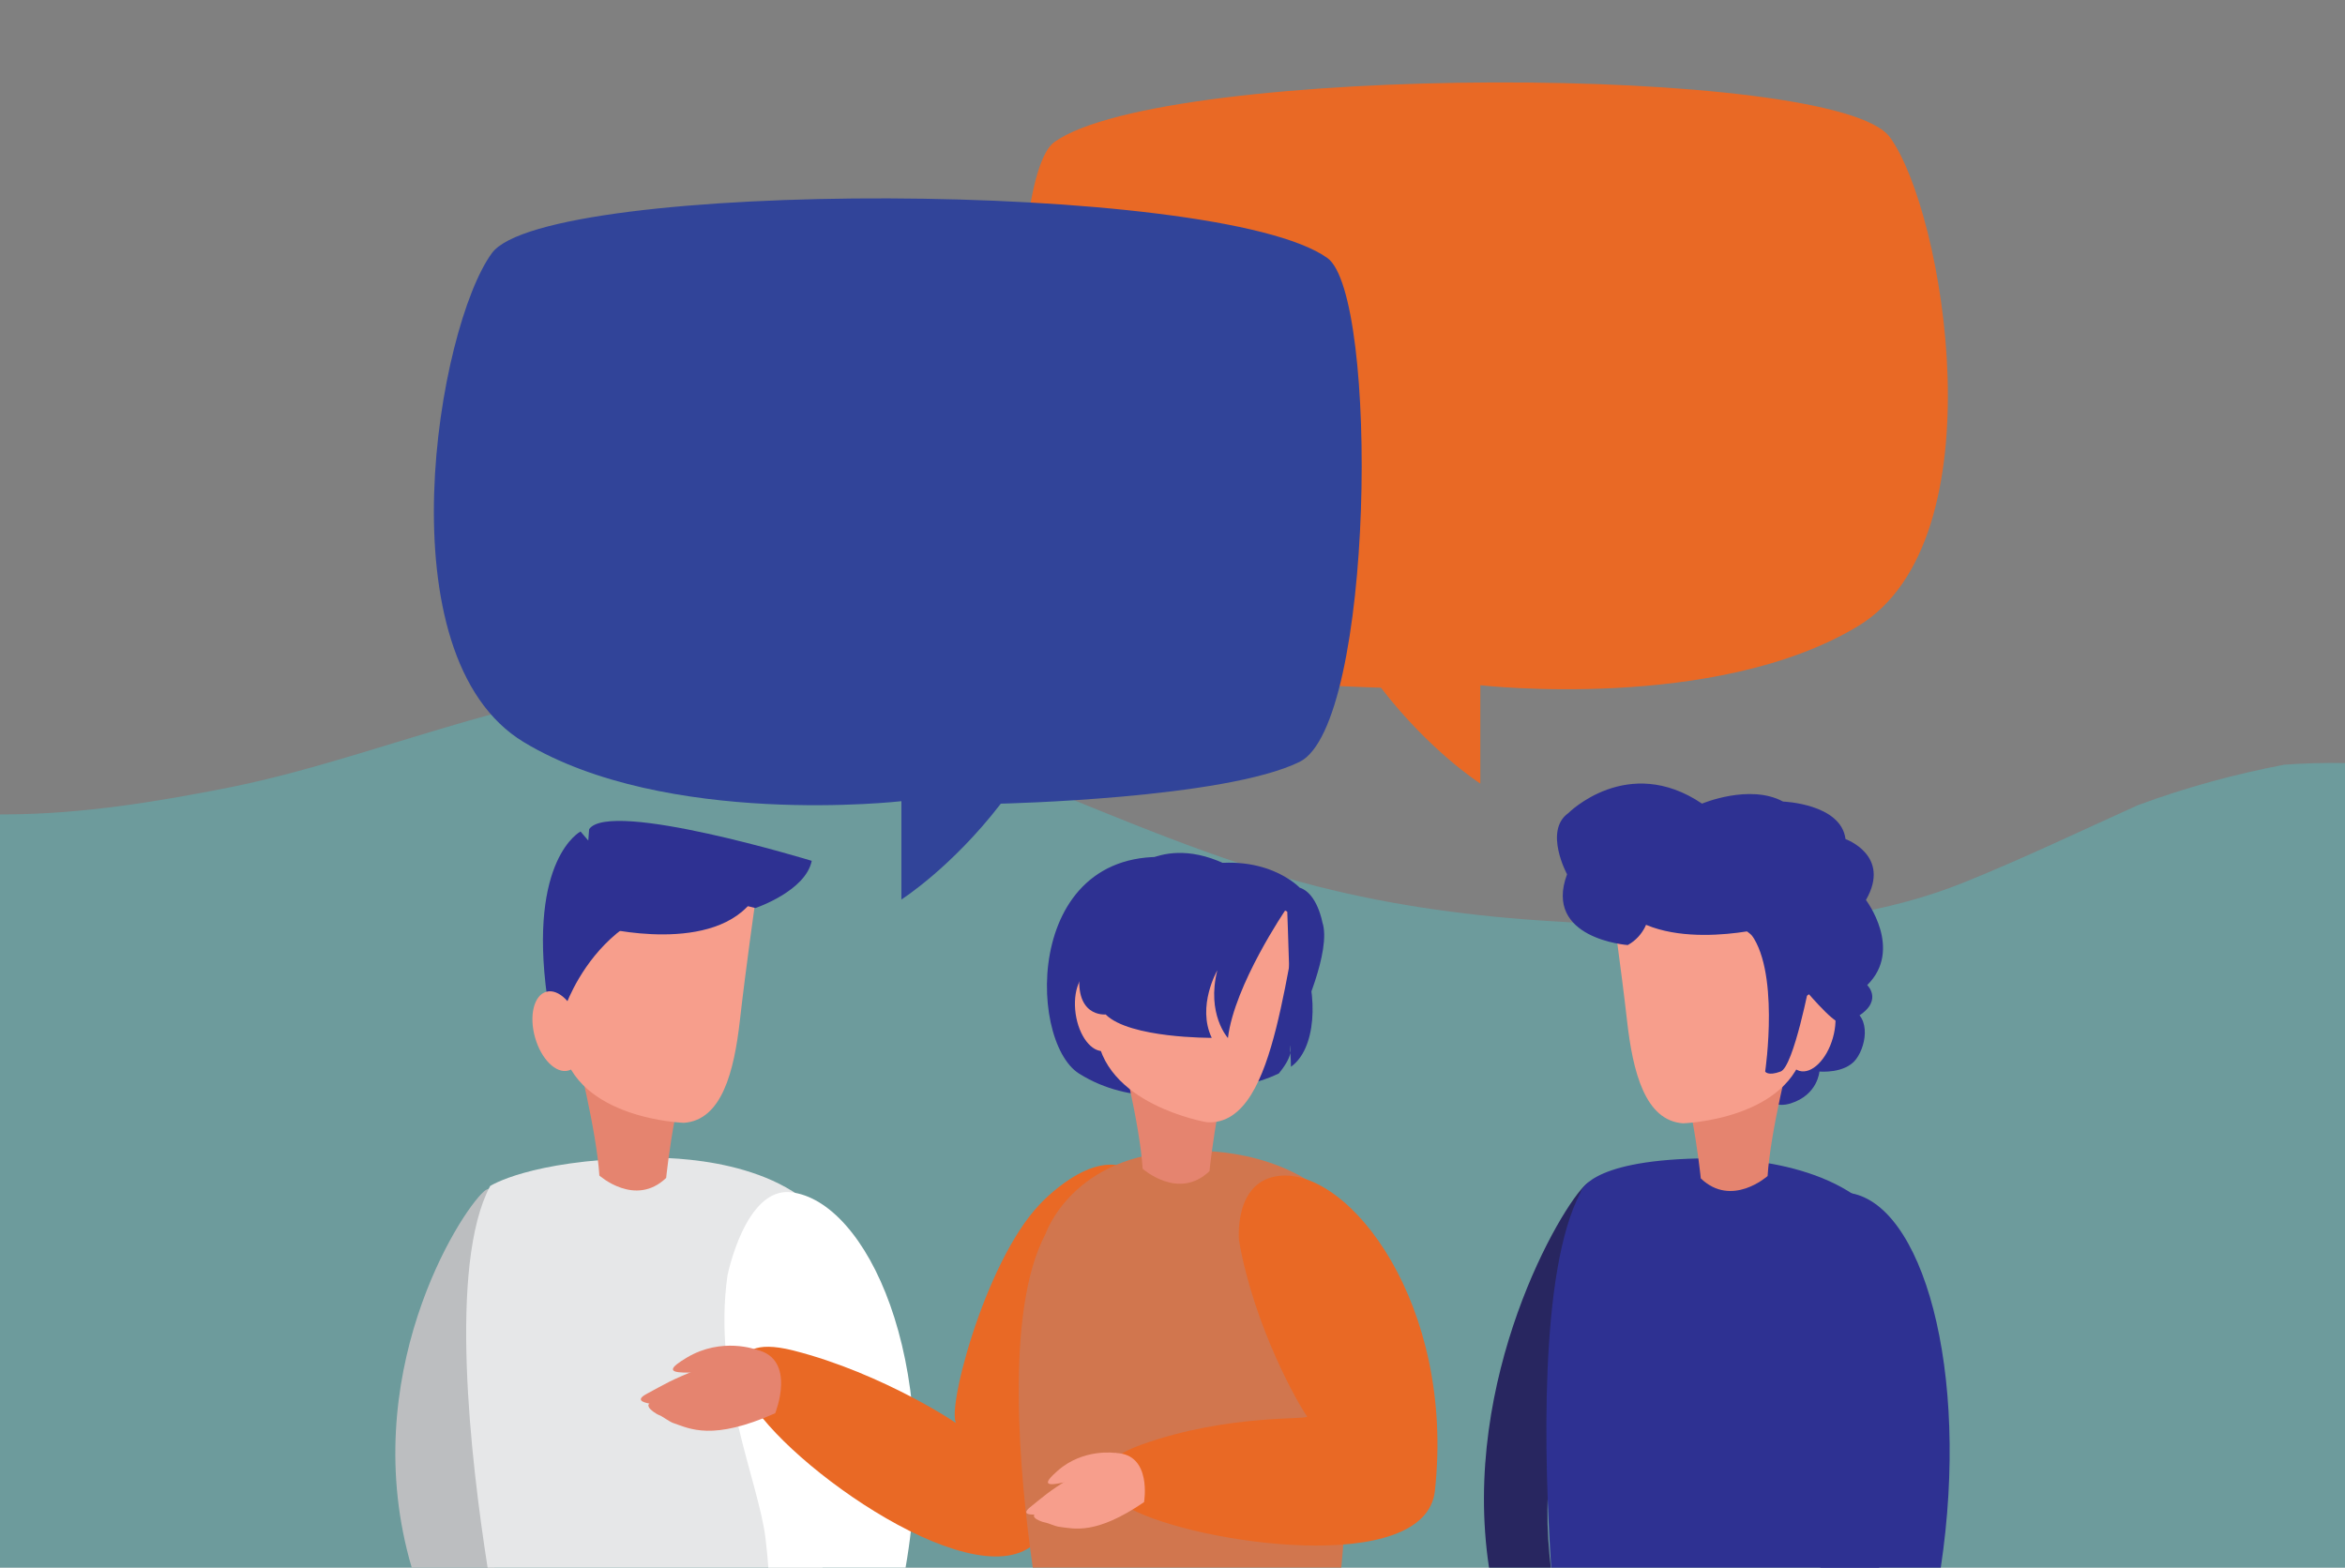 <svg xmlns="http://www.w3.org/2000/svg" xmlns:xlink="http://www.w3.org/1999/xlink" id="Capa_1" x="0px" y="0px" width="635.91px" height="425.2px" viewBox="0 0 635.91 425.2" xml:space="preserve"><rect x="0" y="0" width="635.91" height="425.2" fill="#808080" stroke="none"/><path opacity="0.4" fill="#51C3C5" d="M619.514,207.399c-13.518,2.565-26.903,6.222-39.785,10.998 c-15.641,7.049-31.077,14.456-47.053,20.911c-20.9,8.446-44.127,11.325-66.5,12.26c-15.021,0.627-29.814-0.8-44.781-1.674 c-21.479-1.254-43.262-4.148-64.15-9.471c-27.702-7.059-53.861-18.597-80.323-29.196c-23.796-9.532-47.722-17.612-72.827-22.183 c-15.828-1.5-31.886-1.962-47.729-0.808c-19.989,3.922-39.391,10.28-58.91,16.133c-11.682,3.503-23.443,6.866-35.415,9.244 c-19.628,3.897-39.847,7.162-59.909,7.272c-0.71,0.004-1.42,0.011-2.131,0.017V425.2h635.91V206.971 C630.443,206.863,624.976,207.007,619.514,207.399z"></path><g>	<g>		<path fill="#2E3192" d="M475.99,293.242c0,0,2.285,8.354,9.632,6.027c7.35-2.33,7.761-8.634,7.761-8.634s6.984,0.689,9.998-3.418   c3.01-4.108,4.047-12.595-2.877-13.968c-6.922-1.374-12.734,4.072-12.734,4.072L475.99,293.242z"></path>		<path fill="#282660" d="M420.553,425.2c-2.407-20.18-0.977-44.119,14.931-62.3c0,0,2.763-48.762-5.351-41.71   c-6.662,5.786-34.123,52.529-26.344,104.01H420.553z"></path>		<path fill="#2E3192" d="M509.594,425.2c9.604-40.985-3.238-98.346-3.238-98.346c-16.433-14.378-45.935-12.637-45.935-12.637   c-30.384,0.685-31.81,9.235-31.81,9.235c-11.336,21.301-9.855,72.861-7.961,101.747H509.594z"></path>		<path fill="#E5846F" d="M485.622,285.247c0,0-5.521,21.432-6.29,33.734c0,0-9.723,8.69-18.115,0.643c0,0-3.254-32.201-10.1-37.136   C444.268,277.554,485.622,285.247,485.622,285.247z"></path>		<path fill="#F79E8C" d="M484.316,240.415c0,0-32.449-10.028-47.251,4.381c0,0,2.581,18.184,4.156,32.095   c1.576,13.912,4.897,27.077,15.194,27.793c0,0,29.045-0.916,33.02-20.813C493.014,265.959,491.139,245.006,484.316,240.415z"></path>		<path fill="#2E3192" d="M488.842,273.894c0,0-12.078-37.835-51.84-27.469c0,0,11.471-3.216,9.805-11.443   c0,0,29.64-18.097,35.295-9.951l0.24,3.091l2.093-2.454c0,0,14.212,7.281,9.077,44.787   C493.512,270.454,489.436,272.648,488.842,273.894z"></path>		<path fill="#2E3192" d="M478.674,251.666c0,0-30.895,7.824-41.554-8.197s17.222-5.957,18.56-6.145   c1.336-0.188,22.082,9.954,22.082,9.954L478.674,251.666z"></path>					<ellipse transform="matrix(-0.962 -0.272 0.272 -0.962 886.946 682.449)" fill="#F79E8C" cx="490.72" cy="279.82" rx="6.295" ry="11.097"></ellipse>		<path fill="#2E3192" d="M493.621,425.2h32.672c8.072-53.589-5.042-99.407-25.224-101.687   c-12.476-1.409-17.257,22.086-17.257,22.086c-4.109,28.429,6.309,58.652,10.328,69.532   C494.275,415.493,494.051,419.395,493.621,425.2z"></path>		<path fill="#2E3192" d="M441.408,256.331c0,0-22.983-1.656-16.459-19.194c0,0-6.367-11.785,0.321-16.574   c0,0,16.093-16.205,36.284-2.593c0,0,12.908-5.452,21.975-0.558c0,0,15.732,0.561,16.934,10.18c0,0,12.504,4.422,5.539,16.519   c0,0,10.182,13.396,0.348,23.075c0,0,4.878,4.678-3.756,9.188c0,0-1.797,0.484-3.613,0.898   c-1.814,0.414-10.075-9.514-10.075-9.514l1.524-22.7l-21.076,5.88l-22.283-2.13C447.07,248.808,446.148,253.742,441.408,256.331z"></path>		<path fill="#2E3192" d="M490.848,266.061c0,0-4.459,23.269-7.979,24.575c-3.521,1.306-4.194,0-4.194,0s4.194-28.245-4.5-38.077   C473.144,251.39,490.848,266.061,490.848,266.061z"></path>	</g>	<g>		<path fill="#BCBEC0" d="M134.028,425.2c-2.432-20.207-1.03-44.212,14.916-62.435c0,0-9.553-46.695-17.666-39.644   c-6.688,5.81-34.836,50.296-19.629,102.078H134.028z"></path>		<path fill="#E6E7E8" d="M223.022,425.2c9.66-40.995-3.208-98.479-3.208-98.479c-16.432-14.379-45.934-12.638-45.934-12.638   c-30.389,0.684-40.96,7.601-40.96,7.601c-11.398,21.418-5.287,74.245-0.694,103.516H223.022z"></path>		<path fill="#E5846F" d="M156.244,285.112c0,0,5.521,21.433,6.291,33.734c0,0,9.721,8.691,18.114,0.643   c0,0,3.254-32.199,10.101-37.134C197.599,277.419,156.244,285.112,156.244,285.112z"></path>		<path fill="#F79E8C" d="M157.554,240.282c0,0,32.444-10.03,47.247,4.381c0,0-2.58,18.182-4.156,32.095   c-1.577,13.91-4.898,27.075-15.193,27.791c0,0-29.047-0.915-33.02-20.813C148.853,265.826,150.727,244.871,157.554,240.282z"></path>		<path fill="#2E3192" d="M153.025,273.76c0,0,12.077-37.837,51.84-27.47c0,0,13.596-4.573,15.26-12.801   c0,0-54.706-16.739-60.36-8.594l-0.241,3.093l-2.093-2.454c0,0-14.211,7.279-9.077,44.787   C148.355,270.321,152.432,272.515,153.025,273.76z"></path>		<path fill="#2E3192" d="M163.193,251.532c0,0,30.895,7.823,41.553-8.198c10.658-16.021-17.223-5.955-18.561-6.143   c-1.335-0.189-22.081,9.952-22.081,9.952L163.193,251.532z"></path>		<path fill="#F79E8C" d="M157.207,277.975c1.666,5.896,0.305,11.444-3.039,12.389c-3.348,0.946-7.411-3.067-9.076-8.966   c-1.67-5.897-0.309-11.444,3.039-12.389C151.475,268.062,155.538,272.075,157.207,277.975z"></path>		<path fill="#FFFFFF" d="M208.359,425.2h37.211c9.86-56.53-10.653-99.458-31.041-101.818   c-12.479-1.445-17.262,22.644-17.262,22.644c-4.107,29.148,8.451,55.612,10.332,71.292   C207.93,420.066,208.174,422.683,208.359,425.2z"></path>	</g>	<g>		<path fill="#2E3192" d="M319.98,237.398c-34.99,4.382-0.621,57.14-0.621,57.14s13.818,3.056,27.426-3.373   c1.316-1.606,2.793-3.744,3.13-5.562c-0.112-1.735-0.202-2.858,0.052-1.167c0.055,0.364,0.025,0.759-0.052,1.167   c0.08,1.2,0.167,2.68,0.16,3.738C363.392,279.949,354.351,233.094,319.98,237.398z"></path>		<path fill="#2E3192" d="M322.611,296.399c0,0-15.61,3.836-29.989-5.202c-14.378-9.038-14.96-65.423,29.37-58.127   C356.851,238.809,322.611,296.399,322.611,296.399z"></path>		<g>			<path fill="#E96925" d="M281.977,326.63c0,0,14.327-15.729,24.992-9.106c9.32,5.788,7.568,61.049-25.266,99.976    c-15.123,17.929-69.023-20.289-78.744-38.441c0,0-9.347-18.201,12.195-12.75c24.379,6.17,45.71,20.507,44.449,20.013    C255.967,384.903,266.686,342.61,281.977,326.63z"></path>			<g>				<path fill="#E5846F" d="M205.121,366.086c0,0-9.345-3.537-18.855,2.13c-9.516,5.665-0.914,4.454,23.722,2.193L205.121,366.086z"></path>				<path fill="#E5846F" d="M205.121,366.086c0,0-5.808,1.24-14.818,4.875c-9.007,3.635-9.438,4.165-14.955,7.114     c-3.823,2.044,0.514,2.5,0.744,2.632c0.141,0.08-0.606,0.064-0.077,1.065c0.334,0.624,1.864,1.759,2.86,2.105     c0.629,0.218,2.705,1.756,3.664,2.086c4.59,1.571,10.592,4.924,27.673-2.633C210.212,383.331,216.188,368.6,205.121,366.086z"></path>			</g>		</g>		<path fill="#D1764E" d="M363.719,425.2c4.566-45.63-3.154-100.694-3.154-100.694c-16.434-14.379-39.355-12.261-39.355-12.261   c-30.385,0.686-37.673,22.405-37.673,22.405c-11.208,21.064-7.063,65.376-3.473,90.55H363.719z"></path>		<path fill="#E5846F" d="M303.573,283.276c0,0,5.523,21.43,6.29,33.735c0,0,9.722,8.688,18.118,0.642   c0,0,3.251-32.201,10.101-37.138C344.928,275.581,303.573,283.276,303.573,283.276z"></path>		<path fill="#F79E8C" d="M308.227,236.967c0,0,31.443-7.867,44.186,8.395c0,0-2.938,19.945-6.361,33.52   c-3.426,13.574-8.479,26.178-18.779,25.508c0,0-28.66-4.794-29.935-25.044C296.188,261.118,300.848,240.603,308.227,236.967z"></path>		<g>			<path fill="#E96925" d="M335.986,336.461c0,0-1.57-16.147,10.908-17.524c19.014-2.096,47.748,34.833,42.215,85.456    c-2.549,23.315-64.367,14.472-82.564,4.827c0,0-17.908-9.892,3.008-17.384c23.676-8.481,45.706-6.598,44.895-7.682    C352.193,381.131,340.1,359.998,335.986,336.461z"></path>			<g>				<path fill="#F79E8C" d="M302.539,394.102c0,0-8.691-1.383-15.732,4.816c-7.049,6.199,0.08,3.807,20.736-2.058L302.539,394.102z"></path>				<path fill="#F79E8C" d="M302.539,394.102c0,0-4.733,1.965-11.743,6.414c-7.007,4.449-7.272,4.954-11.426,8.274     c-2.872,2.3,0.931,1.968,1.152,2.04c0.135,0.041-0.511,0.152,0.138,0.887c0.408,0.459,1.939,1.14,2.859,1.264     c0.582,0.078,2.658,1.003,3.543,1.115c4.234,0.545,10.022,2.32,23.179-6.663C310.242,407.433,312.501,394.365,302.539,394.102z"></path>			</g>		</g>					<ellipse transform="matrix(0.99 -0.141 0.141 0.99 -35.601 44.609)" fill="#F79E8C" cx="297.838" cy="274.201" rx="6.295" ry="11.097"></ellipse>		<path fill="#2E3192" d="M348.711,246.637c0,0-13.99,20.477-15.723,34.913c0,0-5.887-6.483-2.877-18.37   c0,0-5.622,9.711-1.514,18.315c0,0-22.268,0.172-28.773-6.341c0,0-9.106,0.971-6.779-13.06c2.331-14.03,8.765-25.439,15.611-27.31   C308.656,234.785,324.027,221.667,348.711,246.637z"></path>		<path fill="#2E3192" d="M352.021,248.613c0,0,7.806,3.003,0.687,27.48c0,0,8.488-18.241,5.887-25.939c0,0-1.409-7.92-6.162-9.391   c0,0-9.668-10.353-29.168-5.463L352.021,248.613z"></path>		<path fill="#2E3192" d="M349.08,247.253c0,0,1.159,31.748,0.887,37.184c-0.273,5.436,12.623-30.498,2.054-39.979   C341.451,234.979,349.08,247.253,349.08,247.253z"></path>	</g></g><path fill="#E96925" d="M401.43,212.526c0,0-13.623-8.667-26.956-26c0,0-60.702-1.333-81.018-11.333 c-20.315-10-21.531-126.675-7.535-136.667c29.885-21.333,211.885-21.333,226.552-1.333s30,109.334-8.667,132.667 s-102.377,16-102.377,16V212.526z"></path><path fill="#314499" d="M244.443,243.977c0,0,13.624-8.666,26.957-26c0,0,60.702-1.334,81.018-11.333 c20.315-10,21.531-126.675,7.534-136.667C330.067,48.643,148.067,48.643,133.4,68.643s-30,109.334,8.667,132.667 c38.667,23.333,102.376,16,102.376,16V243.977z"></path></svg>